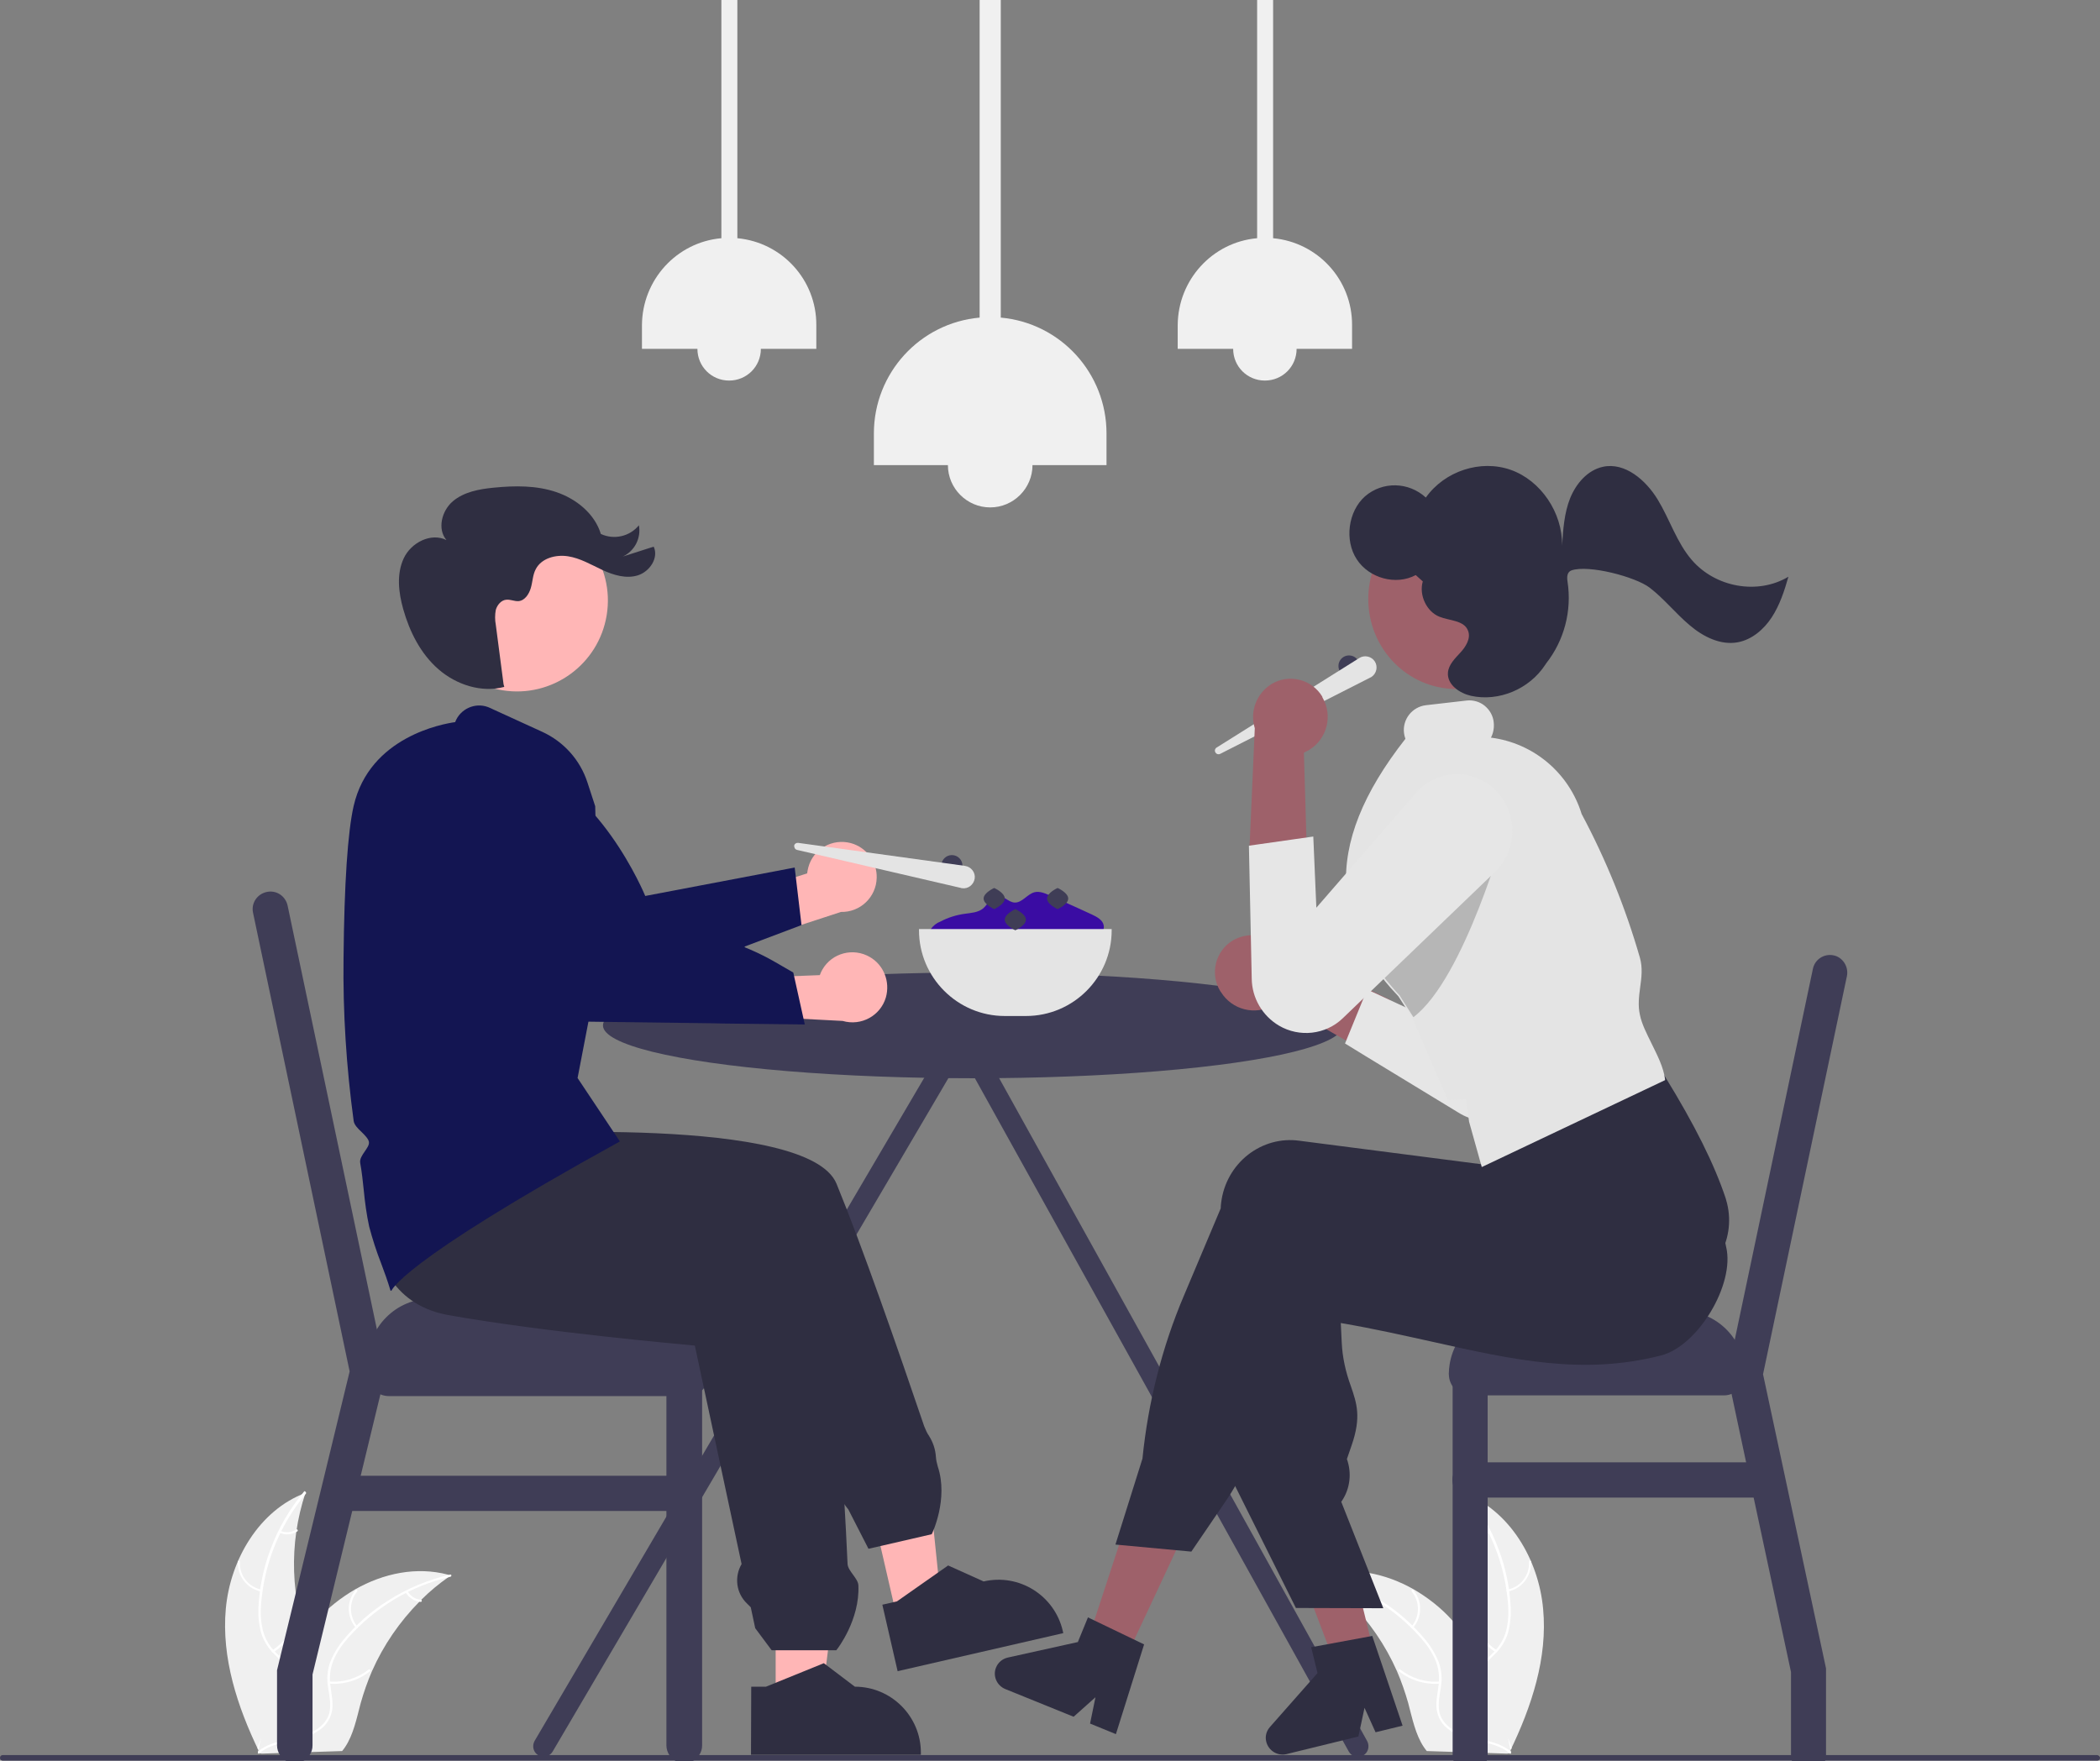 <?xml version="1.0" encoding="utf-8"?>
<!-- Generator: Adobe Illustrator 23.0.6, SVG Export Plug-In . SVG Version: 6.00 Build 0)  -->
<svg version="1.1" id="Layer_1" xmlns="http://www.w3.org/2000/svg" xmlns:xlink="http://www.w3.org/1999/xlink" x="0px" y="0px"
	 viewBox="0 0 893.7 749.5" style="enable-background:new 0 0 893.7 749.5;" xml:space="preserve">
<rect x="0" y="0" width="893.7" height="749.5" fill="#808080" stroke="none"/>
<style type="text/css">
	.st0{fill:#3F3D56;}
	.st1{fill:#FFB6B6;}
	.st2{fill:#2F2E41;}
	.st3{fill:#F0F0F0;}
	.st4{fill:#FFFFFF;}
	.st5{fill:#E4E4E4;}
	.st6{fill:#3A0CA3;}
	.st7{fill:#9E616A;}
	.st8{fill:#E6E6E6;}
	.st9{opacity:0.2;enable-background:new    ;}
	.st10{fill:#131552;}
</style>
<path class="st0" d="M581.8,741.1L414.3,439.3c-0.1-1.5-0.9-2.9-2.2-3.6c-0.7-0.4-1.6-0.6-2.4-0.6c0,0-0.1,0-0.1,0c0,0-0.1,0-0.1,0
	c-2.4-0.1-4.4,1.7-4.6,4l-177.4,302c-1.2,2.2-0.5,4.9,1.6,6.1c2.2,1.2,4.9,0.5,6.1-1.6c0,0,0,0,0,0l174.2-296.5L574,745.6
	c1.2,2.2,4,2.9,6.1,1.7C582.3,746.1,583,743.3,581.8,741.1C581.8,741.2,581.8,741.2,581.8,741.1z"/>
<polygon class="st1" points="381.9,689.4 400.8,685 393.1,610 365.1,616.4 "/>
<path class="st2" d="M396.5,653.1l-26.9,6.2l-8.6-16.8l-0.5-0.6c-3.8-4.7-5.9-10.5-6-16.6l-22.4-59.2l-1.8-0.9
	c-5.5-2.6-7.8-9.2-5.2-14.7c0.2-0.4,0.4-0.8,0.7-1.2l-2.4-6.3l-66.9,0.1l-0.1,0l-82.1-23l8.6-51.4l23.1,14.5
	c7.6-0.5,138-8.5,150,20.7c10.7,26,26.2,70.5,37.3,103.2c0.6,1.5,1.2,2.9,2.1,4.2c1.7,2.7,2.7,5.7,2.9,8.9c0.1,1.4,0.4,2.7,0.8,4.1
	c4.6,13.8-2.4,28.5-2.5,28.6L396.5,653.1z"/>
<path class="st2" d="M375.5,683.1l6.2-1.4l21.8-15.3l15.1,6.8l0,0c15.2-3.5,30.2,6,33.7,21.1l0.2,0.9L382,711.4L375.5,683.1z"/>
<path class="st3" d="M96.1,684.8c1.9-20.9,14.2-41.9,33.9-49.3c-7.2,21.7-6.4,45.3,2.1,66.5c3.3,8.2,7.9,16.9,5.3,25.3
	c-1.6,5.2-5.9,9.3-10.7,12c-4.8,2.6-10.2,4-15.5,5.3l-1,0.9C101,726.5,94.2,705.7,96.1,684.8z"/>
<path class="st4" d="M130.2,635.8c-11.2,13.4-17.8,29.9-19.1,47.2c-0.3,3.7-0.1,7.5,0.8,11.1c0.9,3.5,2.8,6.7,5.4,9.3
	c2.4,2.4,5.1,4.7,6.8,7.6c1.8,3.1,2.1,6.8,0.9,10.2c-1.3,4.2-4.1,7.7-6.9,11c-3.1,3.7-6.4,7.4-7.6,12.2c-0.1,0.6-1,0.3-0.9-0.3
	c2.1-8.3,10-13.2,13.5-20.8c1.7-3.5,2.3-7.6,0.5-11.2c-1.6-3.1-4.4-5.4-6.8-7.9c-2.6-2.5-4.5-5.5-5.6-8.9c-1-3.6-1.4-7.3-1.2-11.1
	c0.4-8.4,2.1-16.7,5.1-24.6c3.3-9,8.2-17.4,14.4-24.8C129.9,634.7,130.5,635.4,130.2,635.8L130.2,635.8z"/>
<path class="st4" d="M111.1,677.5c-6-1.2-10.1-6.6-9.9-12.7c0-0.3,0.2-0.5,0.5-0.4c0.2,0,0.4,0.2,0.4,0.5
	c-0.3,5.7,3.6,10.7,9.2,11.8C112,676.7,111.7,677.6,111.1,677.5L111.1,677.5z"/>
<path class="st4" d="M115.9,702.5c5.1-3.3,8.7-8.3,10.2-14.1c0.1-0.6,1-0.3,0.9,0.3c-1.6,6.1-5.4,11.3-10.7,14.7
	C115.8,703.6,115.4,702.8,115.9,702.5L115.9,702.5z"/>
<path class="st4" d="M119.4,651.7c2.2,0.9,4.7,0.7,6.7-0.6c0.5-0.3,0.9,0.5,0.4,0.8c-2.2,1.4-5,1.7-7.4,0.6
	c-0.2-0.1-0.4-0.3-0.3-0.6C118.9,651.8,119.1,651.7,119.4,651.7L119.4,651.7z"/>
<path class="st3" d="M191.8,670.7c-0.3,0.2-0.6,0.4-0.9,0.6c-4.1,2.9-8,6.1-11.5,9.6c-0.3,0.3-0.6,0.5-0.8,0.8
	c-8.5,8.6-15.4,18.6-20.3,29.7c-1.9,4.4-3.5,9-4.8,13.6c-1.7,6.4-3.1,13.5-6.7,18.8c-0.4,0.6-0.8,1.1-1.2,1.6l-34.3,1.1
	c-0.1,0-0.2-0.1-0.2-0.1l-1.4,0.1c0-0.2,0.1-0.5,0.1-0.7c0-0.1,0.1-0.3,0.1-0.4c0-0.1,0-0.2,0.1-0.3c0,0,0-0.1,0-0.1
	c0-0.1,0-0.2,0-0.2c0.3-1.4,0.6-2.8,0.9-4.2c0,0,0,0,0,0c2.3-10.8,5.9-21.2,10.7-31.2c0.1-0.3,0.3-0.6,0.5-0.9
	c2.2-4.4,4.8-8.6,7.7-12.6c1.6-2.2,3.3-4.3,5.1-6.3c4.7-5.2,10.2-9.5,16.2-13c12.1-6.9,26.2-9.8,39.5-6.3
	C191.1,670.6,191.4,670.6,191.8,670.7z"/>
<path class="st4" d="M191.7,671.2c-17,3.9-32.2,13.1-43.7,26.2c-2.5,2.8-4.6,5.9-6.1,9.4c-1.4,3.4-1.8,7.1-1.3,10.7
	c0.4,3.4,1.2,6.8,0.8,10.2c-0.5,3.5-2.4,6.7-5.4,8.7c-3.6,2.6-7.9,3.7-12.1,4.6c-4.7,1.1-9.6,2.1-13.4,5.2c-0.5,0.4-1-0.4-0.6-0.7
	c6.7-5.4,15.9-4.6,23.3-8.4c3.4-1.8,6.4-4.7,7.1-8.6c0.6-3.5-0.2-7-0.7-10.4c-0.6-3.5-0.3-7.1,0.9-10.5c1.4-3.5,3.3-6.7,5.7-9.6
	c5.4-6.5,11.7-12.1,18.9-16.6c8.1-5.2,17-8.9,26.4-11.1C192.2,670.1,192.3,671,191.7,671.2L191.7,671.2z"/>
<path class="st4" d="M151.5,693c-4-4.6-4.1-11.4-0.2-16.1c0.4-0.5,1.1,0.1,0.7,0.6c-3.6,4.4-3.5,10.7,0.2,15
	C152.6,692.9,151.9,693.4,151.5,693z"/>
<path class="st4" d="M140.2,715.8c6,0.5,12-1.4,16.7-5.1c0.5-0.4,1,0.4,0.6,0.7c-4.9,3.9-11.1,5.8-17.4,5.3
	C139.5,716.6,139.6,715.7,140.2,715.8L140.2,715.8z"/>
<path class="st4" d="M173.5,677.4c1.2,2.1,3.3,3.4,5.6,3.6c0.6,0,0.5,1-0.1,0.9c-2.6-0.2-4.9-1.7-6.3-3.9c-0.1-0.2-0.1-0.5,0.1-0.6
	C173.1,677.2,173.4,677.2,173.5,677.4L173.5,677.4z"/>
<path class="st3" d="M656.7,684.8c-1.9-20.9-14.2-41.9-33.9-49.3c7.2,21.7,6.4,45.3-2.1,66.5c-3.3,8.2-7.9,16.9-5.3,25.3
	c1.6,5.2,5.9,9.3,10.7,12c4.8,2.6,10.2,4,15.5,5.3l1,0.9C651.8,726.5,658.7,705.7,656.7,684.8z"/>
<path class="st4" d="M622.7,635.8c11.2,13.4,17.8,29.9,19.1,47.2c0.3,3.7,0.1,7.5-0.8,11.1c-0.9,3.5-2.8,6.7-5.4,9.3
	c-2.4,2.4-5.1,4.7-6.8,7.6c-1.8,3.1-2.1,6.8-0.9,10.2c1.3,4.2,4.1,7.7,6.9,11c3.1,3.7,6.4,7.4,7.6,12.2c0.1,0.6,1,0.3,0.9-0.3
	c-2.1-8.3-10-13.2-13.5-20.8c-1.7-3.5-2.3-7.6-0.5-11.2c1.6-3.1,4.4-5.4,6.8-7.9c2.6-2.5,4.5-5.5,5.6-8.9c1-3.6,1.4-7.3,1.2-11.1
	c-0.4-8.4-2.1-16.7-5.1-24.6c-3.3-9-8.2-17.4-14.4-24.8C622.9,634.7,622.3,635.4,622.7,635.8L622.7,635.8z"/>
<path class="st4" d="M641.7,677.5c6-1.2,10.1-6.6,9.9-12.7c0-0.3-0.2-0.5-0.5-0.4c-0.2,0-0.4,0.2-0.4,0.5c0.3,5.7-3.6,10.7-9.2,11.8
	C640.8,676.7,641.1,677.6,641.7,677.5z"/>
<path class="st4" d="M637,702.5c-5.1-3.3-8.7-8.3-10.2-14.1c-0.1-0.6-1-0.3-0.9,0.3c1.6,6.1,5.4,11.3,10.7,14.7
	C637,703.6,637.5,702.8,637,702.5L637,702.5z"/>
<path class="st4" d="M633.4,651.7c-2.2,0.9-4.7,0.7-6.7-0.6c-0.5-0.3-0.9,0.5-0.4,0.8c2.2,1.4,5,1.7,7.4,0.6
	c0.2-0.1,0.4-0.3,0.3-0.6C633.9,651.8,633.7,651.7,633.4,651.7L633.4,651.7z"/>
<path class="st3" d="M561,670.7c0.3,0.2,0.6,0.4,0.9,0.6c4.1,2.9,8,6.1,11.5,9.6c0.3,0.3,0.6,0.5,0.8,0.8
	c8.5,8.6,15.4,18.6,20.3,29.7c1.9,4.4,3.5,9,4.8,13.6c1.7,6.4,3.1,13.5,6.7,18.8c0.4,0.6,0.8,1.1,1.2,1.6l34.3,1.1
	c0.1,0,0.2-0.1,0.2-0.1l1.4,0.1c0-0.2-0.1-0.5-0.1-0.7c0-0.1-0.1-0.3-0.1-0.4c0-0.1,0-0.2-0.1-0.3c0,0,0-0.1,0-0.1
	c0-0.1,0-0.2,0-0.2c-0.3-1.4-0.6-2.8-0.9-4.2c0,0,0,0,0,0c-2.3-10.8-5.9-21.2-10.7-31.2c-0.1-0.3-0.3-0.6-0.5-0.9
	c-2.2-4.4-4.8-8.6-7.7-12.6c-1.6-2.2-3.3-4.3-5.1-6.3c-4.7-5.2-10.2-9.5-16.2-13c-12.1-6.9-26.2-9.8-39.5-6.3
	C561.7,670.6,561.4,670.6,561,670.7z"/>
<path class="st4" d="M561.1,671.2c17,3.9,32.2,13.1,43.7,26.2c2.5,2.8,4.6,5.9,6.1,9.4c1.4,3.4,1.8,7.1,1.3,10.7
	c-0.4,3.4-1.2,6.8-0.8,10.2c0.5,3.5,2.4,6.7,5.4,8.7c3.6,2.6,7.9,3.7,12.1,4.6c4.7,1.1,9.6,2.1,13.4,5.2c0.5,0.4,1-0.4,0.6-0.7
	c-6.7-5.4-15.9-4.6-23.3-8.4c-3.4-1.8-6.4-4.7-7.1-8.6c-0.6-3.5,0.2-7,0.7-10.4c0.6-3.5,0.3-7.1-0.9-10.5c-1.4-3.5-3.3-6.7-5.7-9.6
	c-5.4-6.5-11.7-12.1-18.9-16.6c-8.1-5.2-17-8.9-26.4-11.1C560.6,670.1,560.5,671,561.1,671.2L561.1,671.2z"/>
<path class="st4" d="M601.3,693c4-4.6,4.1-11.4,0.2-16.1c-0.4-0.5-1.1,0.1-0.7,0.6c3.6,4.4,3.5,10.7-0.2,15
	C600.2,692.9,601,693.4,601.3,693z"/>
<path class="st4" d="M612.6,715.8c-6,0.5-12-1.4-16.7-5.1c-0.5-0.4-1,0.4-0.6,0.7c4.9,3.9,11.1,5.8,17.4,5.3
	C613.4,716.6,613.2,715.7,612.6,715.8L612.6,715.8z"/>
<path class="st4" d="M579.3,677.4c-1.2,2.1-3.3,3.4-5.6,3.6c-0.6,0-0.5,1,0.1,0.9c2.6-0.2,4.9-1.7,6.3-3.9c0.1-0.2,0.1-0.5-0.1-0.6
	C579.7,677.2,579.4,677.2,579.3,677.4L579.3,677.4z"/>
<path class="st0" d="M893.7,748.3c0,0.7-0.5,1.2-1.2,1.2H1.2c-0.7,0-1.2-0.5-1.2-1.2s0.5-1.2,1.2-1.2h891.3
	C893.1,747.2,893.7,747.7,893.7,748.3z"/>
<circle class="st0" cx="574.1" cy="283.5" r="4.5"/>
<path class="st5" d="M517.8,318.2l60.7-38.1c2.2-1.4,5.2-0.7,6.6,1.5c1.4,2.2,0.7,5.2-1.5,6.6c-0.1,0.1-0.2,0.1-0.4,0.2l-63.9,32.5
	c-0.8,0.4-1.7,0.1-2.1-0.7C516.8,319.5,517.1,318.6,517.8,318.2L517.8,318.2z"/>
<path class="st6" d="M396.1,400.2c-1-1.5-1-3.4,0.1-4.8c1-1.4,2.4-2.5,4-3.1c3.2-1.7,6.7-2.8,10.3-3.3c2.7-0.4,5.7-0.5,7.9-2.3
	c2.1-1.8,3.3-5.1,6-5.3c2.6-0.3,4.7,2.6,7.3,2.8c3.3,0.2,5.4-3.6,8.6-4.4c2.1-0.5,4.3,0.4,6.3,1.3l12,5.4l6.1,2.8
	c2.1,1,4.6,2.3,5,4.6c0.6,3.2-3,5.4-6,6.6c-21.7,8-45.5,8-67.1,0"/>
<ellipse class="st0" cx="414.1" cy="436.5" rx="157.5" ry="22.5"/>
<path class="st0" d="M625.6,576h108c5,0,9,4,9,9l0,0c0,5-4,9-9,9h-108c-5,0-9-4-9-9l0,0C616.6,580,620.6,576,625.6,576z"/>
<path class="st0" d="M786,415.5L750.3,585l9.3,43.4l17.5,81.8V747c0,0.1,0,0.1,0,0.2c0,0.8-0.2,1.6-0.4,2.4h-14.1
	c-0.3-0.8-0.4-1.6-0.4-2.4c0,0,0-0.1,0-0.2v-35.2l-15.9-74.3l-3.2-15l-6.2-29.1l-1.8-8.4v0l1.8-8.4l1.4-6.5l33.2-157.6
	c0.8-4.1,4.8-6.7,8.9-5.8C784.2,407.5,786.8,411.5,786,415.5C786,415.5,786,415.5,786,415.5L786,415.5z"/>
<path class="st0" d="M633.1,585v162c0,0.1,0,0.1,0,0.2c0,0.8-0.2,1.6-0.4,2.4h-14.1c-0.3-0.8-0.4-1.6-0.4-2.4c0,0,0-0.1,0-0.2V585
	c0-4.1,3.4-7.5,7.5-7.5S633.1,580.9,633.1,585z"/>
<path class="st0" d="M643.6,558h72c14.9,0,27,12.1,27,27l0,0l0,0h-126l0,0l0,0C616.6,570.1,628.7,558,643.6,558z"/>
<path class="st0" d="M751.6,637.5h-126c-4.1,0-7.5-3.4-7.5-7.5s3.4-7.5,7.5-7.5h126c4.1,0,7.5,3.4,7.5,7.5S755.8,637.5,751.6,637.5z
	"/>
<path class="st0" d="M292.6,594.3H165.5c-5,0-9-4-9-9v-2.7c0-5,4-9,9-9h127.1c5,0,9,4,9,9v2.7C301.6,590.2,297.6,594.3,292.6,594.3z
	"/>
<path class="st0" d="M164.2,584l-2.3,9.5l-8.4,34.7l-3.6,15l-16.9,69.6V743c0,1.5-0.4,2.9-1.3,4.2c-0.6,1-1.5,1.8-2.6,2.4h-7.3
	c-1-0.6-1.9-1.4-2.6-2.4c-0.8-1.2-1.3-2.7-1.3-4.2v-32l18.8-77.3l12.1-49.9l-41.1-195.2c-0.9-4.1,1.7-8,5.8-8.9s8,1.7,8.9,5.8
	c0,0,0,0,0,0l38,180.4l1.8,8.3l2,9.7L164.2,584z"/>
<path class="st0" d="M298.8,583.9V743c0,1.5-0.4,2.9-1.3,4.2c-0.6,1-1.5,1.8-2.6,2.4h-7.4c-1-0.6-1.9-1.4-2.6-2.4
	c-0.8-1.2-1.3-2.7-1.3-4.2V583.9c0-4.1,3.4-7.5,7.5-7.5S298.8,579.8,298.8,583.9z"/>
<path class="st0" d="M301.6,583.9H156.5l0,0v-4.1c0-14.9,12.1-27,27-27h91.1c14.9,0,27,12.1,27,27L301.6,583.9L301.6,583.9z"/>
<path class="st0" d="M291.2,643.2H146.2c-4.1,0-7.5-3.4-7.5-7.5s3.4-7.5,7.5-7.5h145.1c4.1,0,7.5,3.4,7.5,7.5
	S295.4,643.2,291.2,643.2z"/>
<polygon class="st7" points="477.7,708.7 462,701.1 483.6,635.2 506.9,646.3 "/>
<polygon class="st7" points="584.5,702.7 567.6,706.9 543,642 568.1,635.8 "/>
<path class="st7" d="M519.6,422.3c4.7,7.6,14.6,10.1,22.3,5.6c0.7-0.5,1.5-1,2.1-1.5l49.8,28.6l-2.2-29.4l-47-22.7
	c-5.3-5.3-13.4-6.3-19.9-2.6c-7.5,4.5-9.9,14.2-5.4,21.6C519.4,422,519.5,422.2,519.6,422.3z"/>
<path class="st8" d="M572.4,444.2l8.8,5.4l39.6,24.1c10.9,6.8,25.3,3.5,32.1-7.4c0,0,0,0,0,0c2.9-4.8,4-10.6,2.9-16.1l-17.6-87.9
	c-2.5-13.2-15.2-21.9-28.5-19.4c-1.2,0.2-2.4,0.5-3.5,0.9c-11.6,4.1-18,16.4-14.6,28.2l18.4,62.3l-28.2-13.1L572.4,444.2z"/>
<path class="st2" d="M551.5,684.5l-27.1-54.4l0-0.1l2.7-99.8c0-0.9,0.1-1.8,0.2-2.7c1-8.1,5.1-15.4,11.5-20.4c6.2-4.8,14-7,21.8-5.9
	l77.6,10l2.7-11l0.5-0.2l74.3-27.2l0.4,0.7c9.7,15.8,16.5,47.5,18.4,56.8l0,0.1c0,0.2,0.1,0.3,0.1,0.4c3.8,15.9-12,42.2-27.7,46.2
	c-33.2,8.5-62.8,1.9-97.2-5.8c-12.3-2.7-25-5.6-39.1-8l0.4,8.3c0.3,6.4,1.7,12.6,3.9,18.6c2.5,7.3,4.5,13.1,0.3,25.2l-2,5.8
	c2.1,5.9,1.4,12.4-2,17.6l-0.4,0.6l17.9,45.3L551.5,684.5z"/>
<path class="st2" d="M507,660.5l-32.3-3l11.5-36.6c2.4-23.9,8.3-47.4,17.7-69.5l15.6-37c0-0.8,0.1-1.7,0.2-2.5
	c1-8.1,5.1-15.4,11.5-20.4c6.2-4.8,14-7,21.8-5.9l77.4,10l3.4-28.3l74.3-9.9l0.3,0.6c13,21.1,21.2,37.7,26,52.1
	c0.2,0.7,0.4,1.5,0.6,2.2c3.9,16-5.8,32.2-21.4,36.2c-39.9,10.2-88,9.9-151.1-0.9L531.9,620c-2.9,6.9-6.5,13.6-10.8,19.8L507,660.5z
	"/>
<ellipse class="st7" cx="619.8" cy="255" rx="37.5" ry="38.3"/>
<path class="st5" d="M630.6,496.8l-5.4-19.3l-1.3-9.5l-7.7,0.3l-15.2-35l-5.9-9.2c-1.2-1.3-2.3-2.5-3.3-3.6
	c-6.1-6.9-11.1-14.9-14.6-23.4c-2.5-6.2-3.9-12.7-4.3-19.3c-1.1-19.6,7.1-40.2,25.2-63.3c-0.3-0.8-0.5-1.7-0.6-2.5
	c-0.7-5.8,3.5-11.1,9.3-11.8l17.4-2c2.7-0.3,5.5,0.5,7.6,2.2c2.2,1.8,3.7,4.4,3.9,7.3c0.2,2.2-0.2,4.4-1.2,6.3
	c18.1,2.3,33.2,15,38.6,32.5c10.4,19.5,18.7,40,24.8,61.2c1.2,4.2,0.7,8.4,0.1,12.6c-0.5,3.8-1,7.8-0.1,11.7c0.8,4,2.9,8,5,12.3
	c2.4,4.9,5,9.9,5.7,15.1l0,0.4L630.6,496.8z"/>
<path class="st9" d="M577.8,396.7c3.5,8.5,8.4,16.4,14.5,23.3c1,1.2,2.1,2.5,3.3,3.7l5.9,9.3c21.8-16.4,39.5-80.9,39.5-80.9
	l-24.7-4.8L577.8,396.7z"/>
<path class="st7" d="M562.8,296.9c4.5,7.7,2,17.6-5.6,22.3c-0.7,0.4-1.5,0.8-2.3,1.2l1.7,57.4l-24.9-15.7L534,310
	c-2.2-7.1,0.7-14.8,7.1-18.8c7.4-4.5,17.1-2.1,21.6,5.3C562.7,296.7,562.8,296.8,562.8,296.9z"/>
<path class="st8" d="M558.9,356.1l-27.4,3.9l1.2,56.6c0.1,8.2,4.5,15.8,11.6,20l0,0c8.7,5.1,19.8,3.9,27.1-3.1l64.6-62.1
	c9.4-8.9,10.2-23.7,1.8-33.6l0,0c-8.3-9.8-22.9-11-32.7-2.8c-0.2,0.2-0.4,0.3-0.5,0.5c-0.6,0.6-1.2,1.2-1.8,1.8l-42.6,49.1
	L558.9,356.1z"/>
<polygon class="st1" points="330.1,725.6 349.5,725.6 358.8,650.7 330.1,650.7 "/>
<ellipse transform="matrix(0.16 -0.987 0.987 0.16 -67.59 431.963)" class="st1" cx="220.1" cy="255.7" rx="38.7" ry="38.7"/>
<path class="st2" d="M355.9,702.5h-27.5l-7-9.4l-1.9-8.9l-1.6-1.6c-4.6-4.4-5.5-11.3-2.3-16.8l-19.9-93c-5.2-0.5-64.1-5.7-105-13
	c-10.5-1.9-18.6-6.9-24.3-15.1c-13.9-20.1-7.9-52.7-7.9-53l0.1-0.4l0.4,0l95.6-10.7l0.1,0.1c3.2,1.5,77.8,36.9,90,49.1
	c5.5,5.5,17.8,38.2,20.5,73c0.5,6.2-1.3,12.6-3,18.7c-1.6,5.7-3.3,11.7-2.9,17.3c0.5,8.7,1,17.7,1.4,27c0.1,1.5,1.2,3,2.3,4.5
	c1.1,1.5,2.2,3,2.3,4.5c0.7,14.8-9,27.2-9.1,27.3L355.9,702.5z"/>
<path class="st1" d="M362.1,358.9c-7.9-2.1-16,2.5-18.1,10.3c-0.2,0.8-0.4,1.7-0.5,2.6l-32.2,10.1l1.3,21.1l45.3-14.8
	c8.2,0.2,15-6.3,15.2-14.5C373.3,366.8,368.7,360.7,362.1,358.9L362.1,358.9z"/>
<path class="st10" d="M341.1,393.8l-24.1,9.1l-0.6,1.2c-3.1,6-10.4,8.3-16.4,5.2l0,0L246,429.8c0,0-24.2-24.2-41.3-45.7l5.9-36
	c1.4-8.4,4.2-16.4,8.5-23.7c35.3,7.7,55.5,57,55.5,57l63.6-12.1L341.1,393.8z"/>
<path class="st2" d="M214.6,292.4c-9.7,2.6-20.4-0.9-28-7.5s-12.3-16-15-25.6c-2-7.1-2.9-14.9,0.2-21.6s11.6-11.1,18.2-7.8
	c-4-4.7-2-12.5,2.7-16.5s11.2-5.2,17.4-5.8c9-0.9,18.2-1,26.7,1.9s16.3,9.2,18.9,17.8c5.6,2.6,12.3,1.1,16.2-3.7
	c1,5.5-1.8,10.9-6.8,13.3l13.1-4.2c2.2,4.8-1.7,10.6-6.7,12.2s-10.5-0.1-15.2-2.3s-9.4-5-14.6-5.8s-11.3,0.8-13.7,5.5
	c-1.3,2.4-1.3,5.3-2.1,8s-2.6,5.4-5.3,5.6c-1.7,0.1-3.4-0.8-5.2-0.6c-2.1,0.2-3.8,2.2-4.4,4.3c-0.4,2.1-0.4,4.3,0,6.4l3.3,25.3"/>
<path class="st10" d="M166.5,549.5C166.5,549.5,166.5,549.5,166.5,549.5l-0.3-0.1l-0.1-0.3c-1.1-3.7-2.5-7.6-3.9-11.3
	c-2-5.1-3.7-10.4-5.1-15.7c-1.1-5.1-1.8-10.3-2.3-15.5c-0.4-3.8-0.8-7.7-1.5-11.5c-0.3-1.7,0.8-3.3,1.9-4.9c1-1.5,2-2.8,1.8-4.1
	c-0.2-1.3-1.7-2.8-3.1-4.2c-1.6-1.5-3.2-3.1-3.4-4.8c-3.1-22.9-4.6-46-4.3-69.2c0.3-32,1.8-53.8,4.3-64.8
	c6.8-29.6,38.2-35,43.2-35.7c2.1-5.6,8.4-8.5,14-6.4c0.2,0.1,0.5,0.2,0.7,0.3l22.3,10.2c9.2,4.2,16.2,12,19.3,21.6l3.3,10.1
	l1.7,67.9l-9.2,47.8l18,27C168,538.7,166.9,549.5,166.5,549.5z"/>
<path class="st2" d="M319.7,718l6.3,0l24.6-10l13.2,10h0c15.5,0,28.1,12.6,28.1,28.1v0.9l-72.3,0L319.7,718z"/>
<path class="st1" d="M370.2,407.4c-7-4.1-16.1-1.8-20.2,5.3c-0.4,0.7-0.8,1.5-1.1,2.4l-33.7,1.3l-4.5,15.7l47.9,2.5
	c7.9,2.3,16.1-2.2,18.4-10C378.9,417.9,376.1,410.8,370.2,407.4z"/>
<path class="st10" d="M342.5,436.1l-34.6-0.4l-4.4-0.1l-70.4-0.9c0,0-19.1-18.2-35.8-37l2.3-16.9c2.3-16.6,10.5-31.8,23.1-42.7
	c23.9,15.9,37.7,47.5,37.7,47.5l23.2,10.4l0,0c16.3,0.7,32.2,5.4,46.4,13.6l7.6,4.4L342.5,436.1z"/>
<path class="st2" d="M596.9,734.6l-11.5,2.8l-4.7-10.4l-2.6,12.2l-30.6,7.5c-3.8,0.9-7.6-1.4-8.6-5.2c-0.6-2.3,0-4.6,1.6-6.4
	l20.2-22.9l-2.7-11l26-4.8L596.9,734.6z"/>
<path class="st2" d="M474.9,738.2l-11-4.5l2.3-11.2l-9.3,8.3L427.8,719c-3.6-1.5-5.4-5.6-3.9-9.2c0.9-2.2,2.8-3.7,5-4.2l29.8-6.6
	l4.3-10.5l23.9,11.5L474.9,738.2z"/>
<path class="st5" d="M436.6,432.5h-9c-20.1,0-36.5-16.4-36.5-36.5v-0.5h82v0.5C473.1,416.1,456.8,432.5,436.6,432.5z"/>
<path class="st0" d="M427.6,382.5c0,2.5-4.5,4.5-4.5,4.5s-4.5-2-4.5-4.5s4.5-4.5,4.5-4.5S427.6,380,427.6,382.5z"/>
<path class="st0" d="M454.6,382.5c0,2.5-4.5,4.5-4.5,4.5s-4.5-2-4.5-4.5s4.5-4.5,4.5-4.5S454.6,380,454.6,382.5z"/>
<path class="st0" d="M436.6,391.5c0,2.5-4.5,4.5-4.5,4.5s-4.5-2-4.5-4.5s4.5-4.5,4.5-4.5S436.6,389,436.6,391.5z"/>
<circle class="st0" cx="405.1" cy="368.5" r="4.5"/>
<path class="st5" d="M339.7,358.8l71,9.8c2.6,0.4,4.5,2.8,4.1,5.4s-2.8,4.5-5.4,4.1c-0.1,0-0.3,0-0.4-0.1l-69.8-16.2
	c-0.8-0.2-1.3-1-1.2-1.9C338.1,359.2,338.9,358.7,339.7,358.8L339.7,358.8z"/>
<path class="st3" d="M425.9,135.2V0h-9v135.2c-25.5,2.3-45,23.7-45,49.3V198h31.5c0,9.9,8.1,18,18,18s18-8.1,18-18h31.5v-13.5
	C470.9,158.9,451.4,137.5,425.9,135.2z"/>
<path class="st3" d="M541.8,101.4V0H535v101.4c-19.1,1.7-33.7,17.8-33.8,37v10.1h23.6c0,7.5,6,13.5,13.5,13.5s13.5-6,13.5-13.5h23.6
	v-10.1C575.5,119.2,560.9,103.2,541.8,101.4z"/>
<path class="st3" d="M313.8,101.4V0H307v101.4c-19.1,1.7-33.7,17.8-33.8,37v10.1h23.6c0,7.5,6,13.5,13.5,13.5s13.5-6,13.5-13.5h23.6
	v-10.1C347.5,119.2,332.9,103.2,313.8,101.4z"/>
<path class="st2" d="M720,238.4c-6.4-7.4-9.4-17.3-14.5-25.7c-5.1-8.4-14-16-23.3-14c-6.5,1.4-11.4,7-14,13.4
	c-2.5,6.3-3,13.3-3.4,20.2c0.2-14.1-9.1-27.8-21.9-32.3c-12.8-4.5-28.1,0.5-36.1,11.8c-7.3-6.7-18.4-7-25.9-0.5
	c-7.2,6.4-8.8,18.7-3.5,26.8s16.7,11.2,25.1,6.7l3,2.7c-1.7,5.8,1.6,12.8,7,15c4.4,1.8,10.7,1.5,12.3,6.1c1.2,3.2-1,6.7-3.3,9.2
	c-2.3,2.5-5,5.1-5.3,8.5c-0.4,5.2,5,8.8,9.8,9.9c11.8,2.6,24.8-2.8,31.6-13.2c0.1-0.2,0.3-0.4,0.4-0.6c7.7-9.8,11-22.4,9.1-34.8
	c-0.4-2.4,0-4.2,1.7-4.8c7.2-2.5,27.2,2.7,33.3,7.4c6.1,4.7,10.9,10.8,16.8,15.8c5.8,5,13.3,8.8,20.7,7.4c5.9-1.1,11-5.4,14.4-10.6
	c3.4-5.2,5.4-11.3,7.1-17.3C748.1,253.3,730.1,250.1,720,238.4z"/>
</svg>
